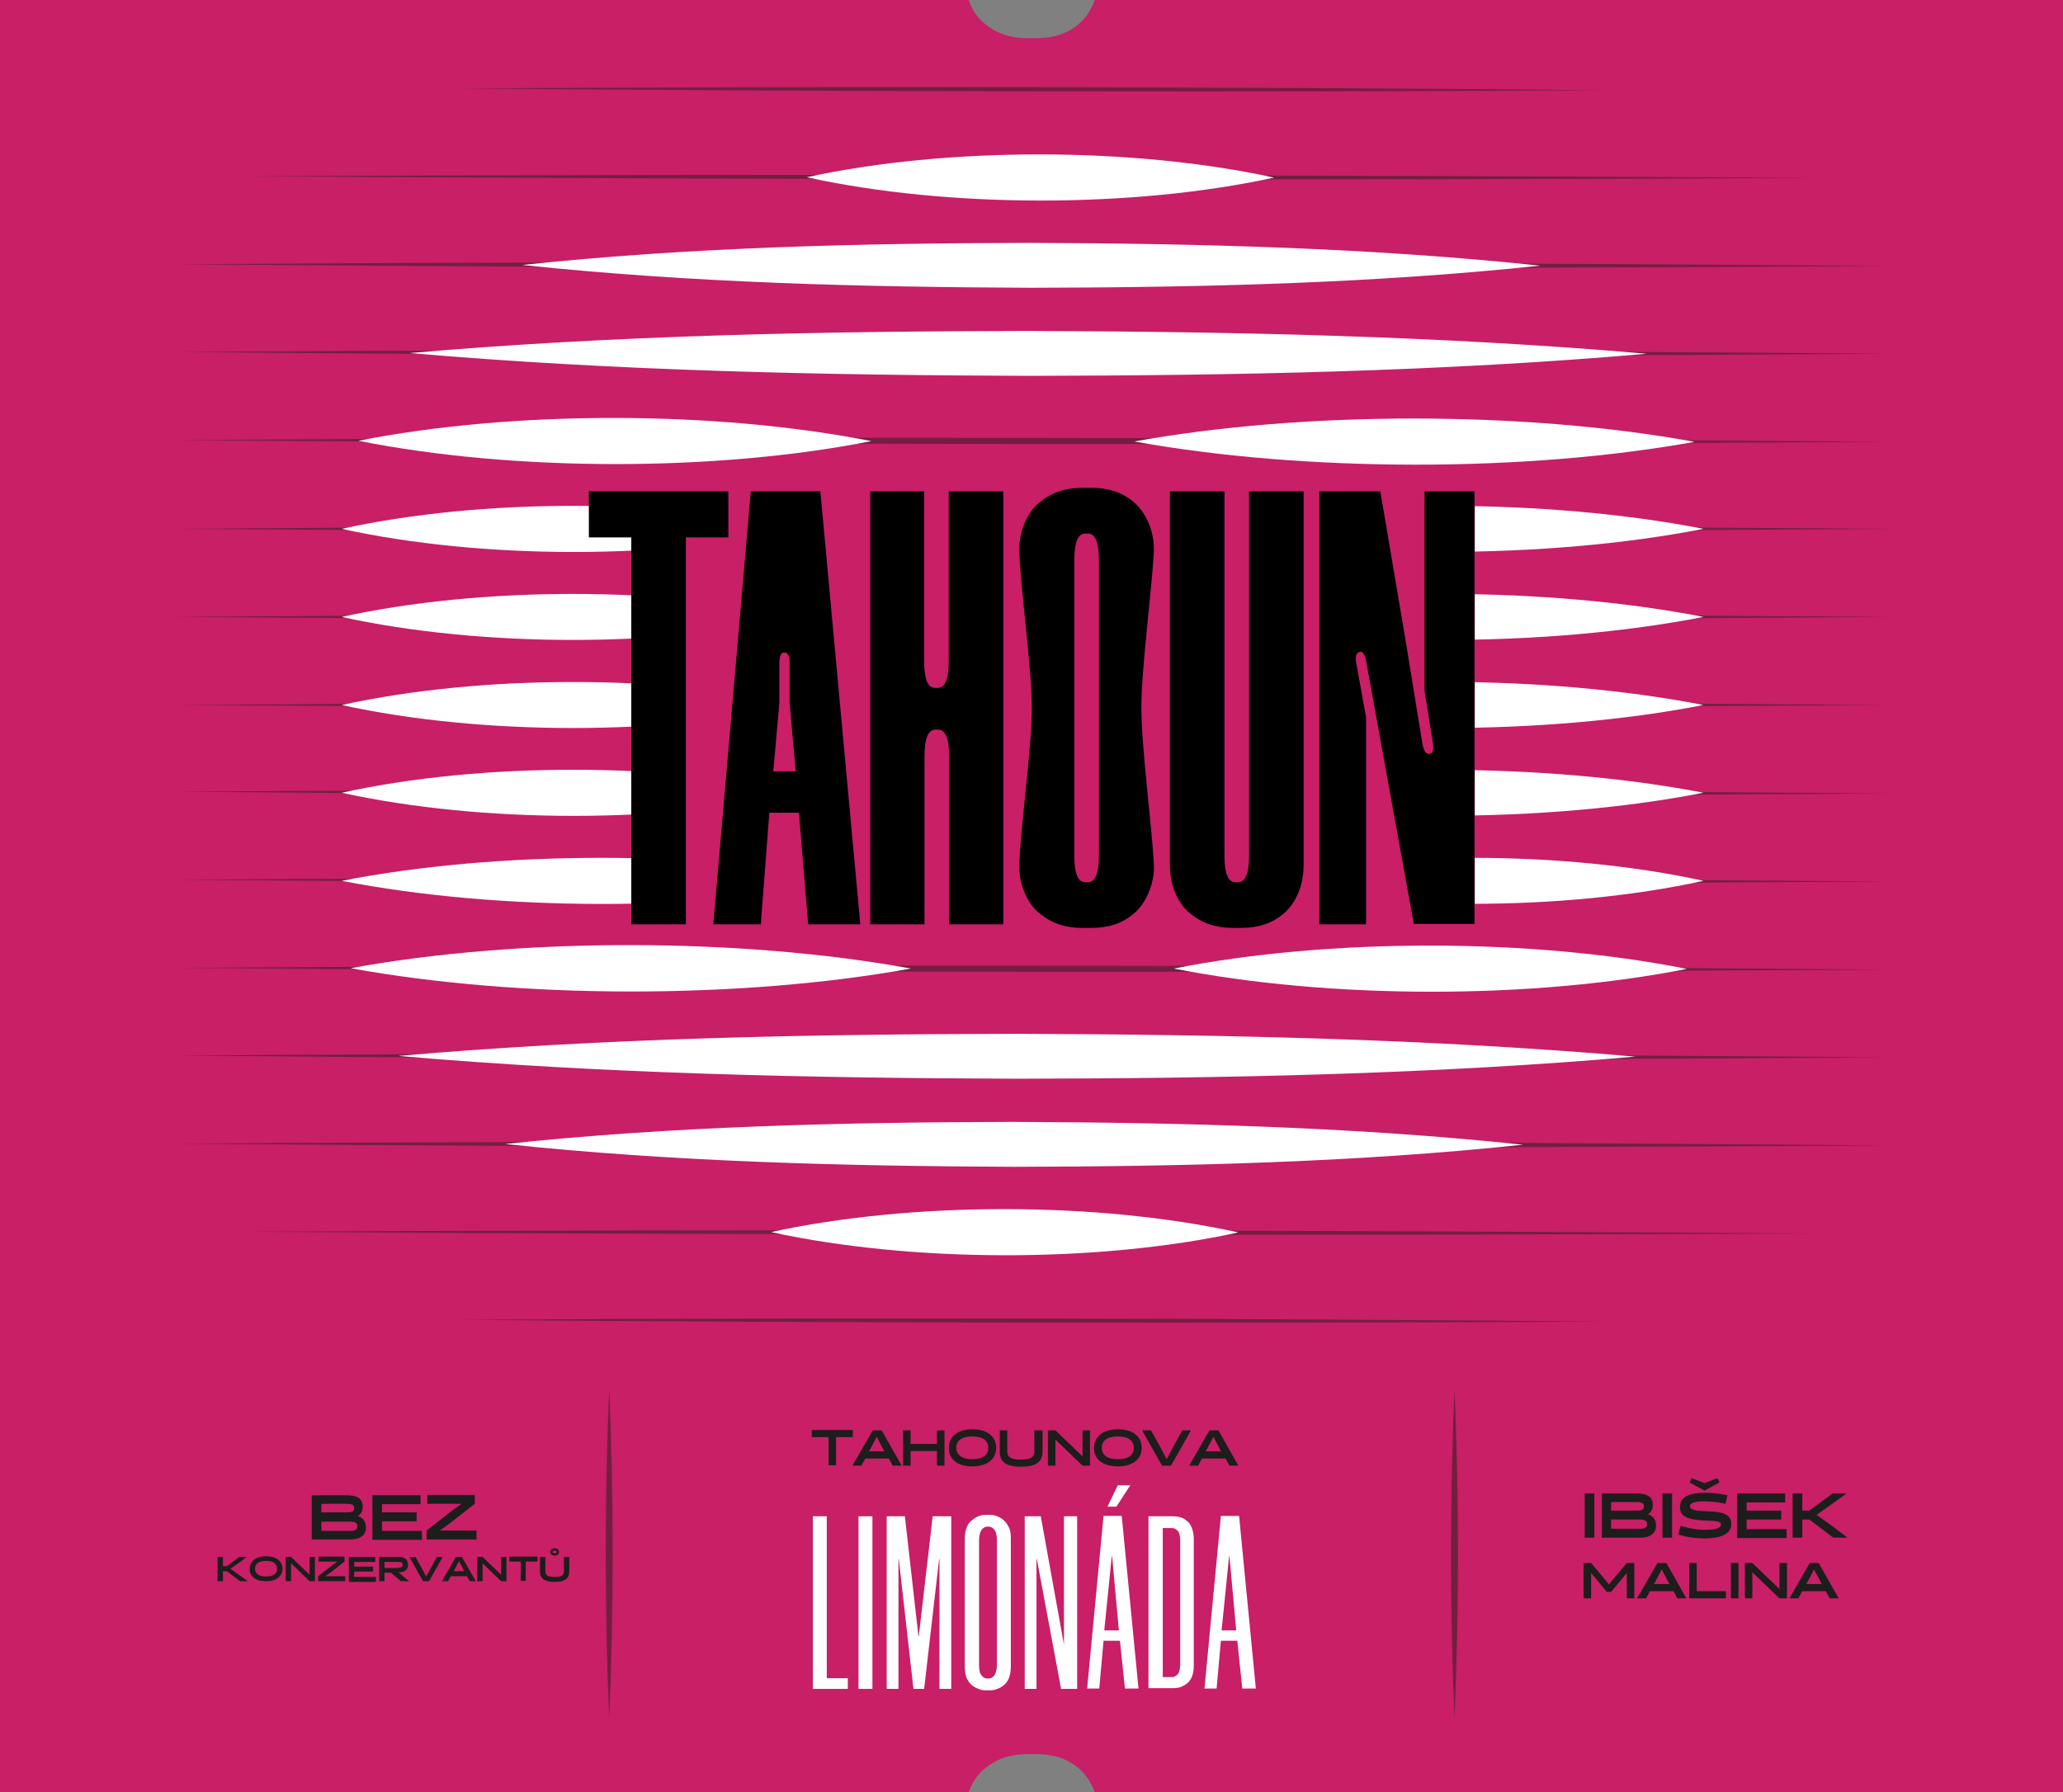 <?xml version="1.0" encoding="utf-8"?>
<!-- Generator: Adobe Illustrator 25.4.1, SVG Export Plug-In . SVG Version: 6.00 Build 0)  -->
<svg version="1.1" id="Layer_1" xmlns="http://www.w3.org/2000/svg" xmlns:xlink="http://www.w3.org/1999/xlink" x="0px" y="0px"
	 viewBox="0 0 578.4 502.6" style="enable-background:new 0 0 578.4 502.6;" xml:space="preserve">
<rect x="0" y="0" width="578.4" height="502.6" fill="#808080" stroke="none"/>
<style type="text/css">
	.st0{fill:#C81F66;}
	.st1{opacity:0.5;enable-background:new    ;}
	.st2{clip-path:url(#SVGID_00000011754098752924343720000013418318598632743309_);}
	.st3{clip-path:url(#SVGID_00000162353023663604144380000010517817892969091473_);fill:#1D1D1B;}
	.st4{fill:#FFFFFF;}
	.st5{fill:#1D1D1B;}
	.st6{clip-path:url(#SVGID_00000026877218072348705670000014987423808107118009_);}
	.st7{clip-path:url(#SVGID_00000105425701584174595570000016012556142742976418_);fill:#1D1D1B;}
</style>
<g>
	<rect x="177" y="137.8" class="st0" width="236.5" height="121.8"/>
	<polygon points="204.2,150.7 192.3,150.7 192.3,259.2 177,259.2 177,150.7 165.1,150.7 165.1,137.8 204.2,137.8 	"/>
	<path d="M303.1,260.2c-2.1,0-4.1-0.3-6.2-1c-2.1-0.7-3.9-1.8-5.6-3.2c-1.7-1.4-3-3.3-4-5.6c-1-2.3-1.6-5-1.5-8.2
		c0.4-10.9,3.5-32.7,3.5-43.7c0-10.9-3.1-32.7-3.5-43.7c-0.1-3.1,0.5-5.8,1.5-8.2c1-2.3,2.3-4.2,4-5.6c1.7-1.4,3.5-2.5,5.6-3.2
		c2.1-0.7,4.1-1,6.2-1h3.1c2.2,0,4.3,0.3,6.4,1c2.1,0.7,3.9,1.8,5.5,3.2c1.6,1.4,2.9,3.3,3.9,5.6c1,2.3,1.6,5,1.5,8.2
		c-0.6,10.9-3.5,32.7-3.5,43.7s2.9,32.7,3.5,43.7c0.2,3.1-0.5,5.8-1.5,8.2c-1,2.3-2.3,4.2-3.9,5.6c-1.6,1.4-3.4,2.5-5.5,3.2
		c-2.1,0.7-4.2,1-6.4,1H303.1z M304.3,149.6c-2.1,0-3.1,2.5-3.1,7.5v82.8c0,5,1,7.5,3.1,7.5h0.7c2.1,0,3.1-2.5,3.1-7.5v-82.8
		c0-5-1-7.5-3.1-7.5H304.3z"/>
	<path d="M345.3,260.2c-2.1,0-4.1-0.3-6.2-1c-2.1-0.7-3.9-1.8-5.6-3.2c-1.7-1.4-3-3.3-4-5.6c-1-2.3-1.5-5-1.5-8.2V137.8h15.3v102.1
		c0,5,1,7.5,3.1,7.5h0.7c2.1,0,3.1-2.5,3.1-7.5V137.8h15.3v104.4c0,3.1-0.5,5.8-1.5,8.2c-1,2.3-2.3,4.2-3.9,5.6
		c-1.6,1.4-3.4,2.5-5.5,3.2c-2.1,0.7-4.2,1-6.4,1H345.3z"/>
	<path d="M230,137.8h-19.5L200,259.2h13.3l2.4-31.3h8.3l2.6,31.3h14.6L230,137.8z M216.8,216.3l1.7-19.1v-11c0-2.1,0.4-3.2,1.2-3.2
		v0h0.1h0.3h0.1l0,0c0.8,0.1,1.2,1.2,1.2,3.2v11l1.7,19.1H216.8z"/>
	<path d="M399.4,137.8v55.9l2.3,14.4c0.3,2,0.1,3.1-0.8,3.3l-0.3,0c-0.8,0.1-1.4-0.8-1.8-2.8l-4.8-29.5l-7-41.3h-17.1v121.4H383v-58
		l-2.7-15c-0.4-2-0.1-3.1,0.7-3.3l0.3-0.1c0.8-0.2,1.4,0.8,1.8,2.8l0,0.2h0l13.3,73.3h17V137.8H399.4z"/>
	<path d="M274,137.8h-8v47.6c0,5-1,7.5-3.1,7.5h-0.7c-2.1,0-3.1-2.5-3.1-7.5v-47.6H251h-7v121.4h7h8.2v-47.1c0-5,1-7.5,3.1-7.5h0.7
		c2.1,0,3.1,2.5,3.1,7.5v47.1h8h7.2V137.8H274z"/>
</g>
<path class="st0" d="M306.9,0c-0.1,0.3-0.2,0.6-0.3,0.9c-1,2.3-2.3,4.2-3.9,5.6c-1.6,1.5-3.4,2.5-5.5,3.2c-2.1,0.7-4.2,1-6.4,1h-3.1
	c-2.1,0-4.1-0.3-6.2-1c-2.1-0.7-3.9-1.8-5.6-3.2c-1.7-1.4-3-3.3-4-5.6c-0.1-0.3-0.2-0.6-0.3-0.9H0v502.6h271.6
	c0.1-0.3,0.2-0.6,0.3-0.9c1-2.3,2.3-4.2,4-5.6c1.7-1.4,3.5-2.5,5.6-3.2c2.1-0.7,4.1-1,6.2-1h3.1c2.2,0,4.3,0.3,6.4,1
	c2.1,0.7,3.9,1.8,5.5,3.2c1.6,1.4,2.9,3.3,3.9,5.6c0.1,0.3,0.2,0.6,0.3,0.9h271.5V0H306.9z"/>
<g>
	<g class="st1">
		<g>
			<defs>
				<rect id="SVGID_1_" x="48.2" y="24" width="482" height="347"/>
			</defs>
			<clipPath id="SVGID_00000120527298036601128340000001587412166246571157_">
				<use xlink:href="#SVGID_1_"  style="overflow:visible;"/>
			</clipPath>
			<g style="clip-path:url(#SVGID_00000120527298036601128340000001587412166246571157_);">
				<defs>
					<rect id="SVGID_00000111157206957405082800000002619245960554185650_" x="48.9" y="24.4" width="480.5" height="346.5"/>
				</defs>
				<clipPath id="SVGID_00000039106797235674378690000016351149048084895638_">
					<use xlink:href="#SVGID_00000111157206957405082800000002619245960554185650_"  style="overflow:visible;"/>
				</clipPath>
				<path style="clip-path:url(#SVGID_00000039106797235674378690000016351149048084895638_);fill:#1D1D1B;" d="M48.9,148.3
					c153.9-1.2,326.6-1.2,480.5,0C375.5,149.5,202.9,149.5,48.9,148.3"/>
				<path style="clip-path:url(#SVGID_00000039106797235674378690000016351149048084895638_);fill:#1D1D1B;" d="M129.2,24.8
					c102.5-0.6,217.4-0.5,319.9,0.5C346.7,25.9,231.7,25.7,129.2,24.8"/>
				<path style="clip-path:url(#SVGID_00000039106797235674378690000016351149048084895638_);fill:#1D1D1B;" d="M49.4,74.1
					c153.6-1,325.9-0.8,479.5,0.5C375.3,75.6,203,75.4,49.4,74.1"/>
				<path style="clip-path:url(#SVGID_00000039106797235674378690000016351149048084895638_);fill:#1D1D1B;" d="M49.4,98.7
					c153.6-1,325.9-0.8,479.5,0.5C375.3,100.3,203,100.1,49.4,98.7"/>
				<path style="clip-path:url(#SVGID_00000039106797235674378690000016351149048084895638_);fill:#1D1D1B;" d="M49.4,123.4
					c153.6-1,325.9-0.8,479.5,0.5C375.3,124.9,203,124.7,49.4,123.4"/>
				<path style="clip-path:url(#SVGID_00000039106797235674378690000016351149048084895638_);fill:#1D1D1B;" d="M49.4,222
					c153.6-1,325.9-0.8,479.5,0.5C375.3,223.6,203,223.4,49.4,222"/>
				<path style="clip-path:url(#SVGID_00000039106797235674378690000016351149048084895638_);fill:#1D1D1B;" d="M49.4,246.7
					c153.6-1,325.9-0.8,479.5,0.5C375.3,248.2,203,248,49.4,246.7"/>
				<path style="clip-path:url(#SVGID_00000039106797235674378690000016351149048084895638_);fill:#1D1D1B;" d="M49.4,271.4
					c153.6-1,325.9-0.8,479.5,0.5C375.3,272.9,203,272.7,49.4,271.4"/>
				<path style="clip-path:url(#SVGID_00000039106797235674378690000016351149048084895638_);fill:#1D1D1B;" d="M49.4,296
					c153.6-1,325.9-0.8,479.5,0.5C375.3,297.6,203,297.4,49.4,296"/>
				<path style="clip-path:url(#SVGID_00000039106797235674378690000016351149048084895638_);fill:#1D1D1B;" d="M49.4,320.7
					c153.6-1,325.9-0.8,479.5,0.5C375.3,322.2,203,322,49.4,320.7"/>
				<path style="clip-path:url(#SVGID_00000039106797235674378690000016351149048084895638_);fill:#1D1D1B;" d="M508.5,49.9
					C368,50.6,210.4,50.4,69.8,49.4C210.4,48.8,368,49,508.5,49.9"/>
				<path style="clip-path:url(#SVGID_00000039106797235674378690000016351149048084895638_);fill:#1D1D1B;" d="M508.5,345.9
					c-140.5,0.6-298.2,0.4-438.7-0.5C210.4,344.7,368,344.9,508.5,345.9"/>
				<path style="clip-path:url(#SVGID_00000039106797235674378690000016351149048084895638_);fill:#1D1D1B;" d="M49.2,173
					c153.7-1.2,326.2-1.2,479.9,0C375.4,174.2,203,174.2,49.2,173"/>
				<path style="clip-path:url(#SVGID_00000039106797235674378690000016351149048084895638_);fill:#1D1D1B;" d="M49.9,197.7
					c153.3-1.2,325.3-1.2,478.7,0C375.2,198.8,203.2,198.8,49.9,197.7"/>
				<path style="clip-path:url(#SVGID_00000039106797235674378690000016351149048084895638_);fill:#1D1D1B;" d="M129.2,370.1
					c102.5-0.6,217.4-0.5,319.9,0.5C346.7,371.1,231.7,371,129.2,370.1"/>
			</g>
		</g>
	</g>
	<path class="st4" d="M477.6,148.3c-44,8.6-101.6,8.6-145.6,0C376,139.7,433.5,139.7,477.6,148.3"/>
	<path class="st4" d="M95.8,148.3c39.2-8.6,90.4-8.6,129.6,0C186.3,157,135,156.9,95.8,148.3"/>
	<g>
		<path class="st4" d="M477.6,173c-44,8.6-101.6,8.6-145.6,0C376,164.4,433.5,164.4,477.6,173"/>
		<path class="st4" d="M95.8,173c39.2-8.6,90.4-8.6,129.6,0C186.3,181.6,135,181.6,95.8,173"/>
	</g>
	<g>
		<path class="st4" d="M477.6,197.7c-44,8.6-101.6,8.6-145.6,0C376,189,433.5,189.1,477.6,197.7"/>
		<path class="st4" d="M95.8,197.7c39.2-8.6,90.4-8.6,129.6,0C186.3,206.3,135,206.3,95.8,197.7"/>
	</g>
	<g>
		<path class="st4" d="M477.6,222.3c-44,8.6-101.6,8.6-145.6,0C376,213.7,433.5,213.8,477.6,222.3"/>
		<path class="st4" d="M95.8,222.3c39.2-8.6,90.4-8.6,129.6,0C186.3,231,135,230.9,95.8,222.3"/>
	</g>
	<path class="st4" d="M431.8,74.5c-47.3,5-94.9,6.1-142.7,6.2c-47.8-0.2-95.4-1.4-142.7-6.4c47.3-5,94.9-6.1,142.7-6.2
		C337,68.3,384.5,69.5,431.8,74.5"/>
	<path class="st4" d="M114.9,99c57.6-5,115.4-6.1,173.4-6.2c58,0.2,115.8,1.4,173.4,6.4c-57.6,5-115.4,6.1-173.4,6.2
		C230.3,105.2,172.5,104,114.9,99"/>
	<path class="st4" d="M318,123.8c47.6-8.6,109.5-8.6,157.1,0.1C427.5,132.5,365.7,132.4,318,123.8"/>
	<path class="st4" d="M244.3,123.7c-43.5,8.6-100.3,8.6-143.8-0.1C144,115,200.7,115.1,244.3,123.7"/>
	<path class="st4" d="M357.2,49.8c-39.5,8.6-91.5,8.6-131-0.1C265.7,41.1,317.7,41.2,357.2,49.8"/>
	<g>
		<path class="st4" d="M95.8,247c44-8.6,101.6-8.6,145.6,0C197.4,255.7,139.9,255.6,95.8,247"/>
		<path class="st4" d="M477.6,247c-39.2,8.6-90.4,8.6-129.6,0C387.1,238.4,438.4,238.4,477.6,247"/>
		<path class="st4" d="M141.6,320.8c47.3-5,94.9-6.1,142.7-6.2c47.8,0.2,95.4,1.4,142.7,6.4c-47.3,5-94.9,6.1-142.7,6.2
			C236.4,327,188.9,325.8,141.6,320.8"/>
		<path class="st4" d="M458.5,296.3c-57.6,5-115.4,6.1-173.4,6.2c-58-0.2-115.8-1.4-173.4-6.4c57.6-5,115.4-6.1,173.4-6.2
			C343.1,290.1,400.9,291.3,458.5,296.3"/>
		<path class="st4" d="M255.4,271.6c-47.6,8.6-109.5,8.6-157.1-0.1C145.9,262.8,207.7,262.9,255.4,271.6"/>
		<path class="st4" d="M329.1,271.6c43.5-8.6,100.3-8.6,143.8,0.1C429.4,280.3,372.7,280.2,329.1,271.6"/>
		<path class="st4" d="M216.2,345.5c39.5-8.6,91.5-8.6,131,0.1C307.7,354.2,255.7,354.1,216.2,345.5"/>
	</g>
	<g>
		<path class="st5" d="M444.3,418.8h2.7v12.4h-2.7V418.8z"/>
		<path class="st5" d="M449.1,431.2v-12.4h9.8c2.7,0,4.5,0.8,4.5,3.2c0,1.3-0.5,2.1-1.4,2.6c1.4,0.5,2.3,1.5,2.3,3.2
			c0,2-1.3,3.4-4.5,3.4H449.1z M451.7,421.3v2.3h7.2c1.5,0,2-0.3,2-1.2c0-0.8-0.5-1.2-2-1.2H451.7z M451.7,426v2.7h8.1
			c1.4,0,2-0.4,2-1.3c0-0.9-0.6-1.3-2-1.3H451.7z"/>
		<path class="st5" d="M466.1,418.8h2.7v12.4h-2.7V418.8z"/>
		<path class="st5" d="M470.5,430.3l0.7-2.4c2.4,0.7,4.5,1.1,7.1,1.1c0.8,0,4.2,0,4.2-1.5c0-0.9-1.2-1-4.1-1.1
			c-3.6-0.2-7.4-0.4-7.4-3.8s3.9-4,7-4c2,0,4.1,0.2,6.3,0.7l-0.5,2.4c-1.9-0.4-3.8-0.7-6.2-0.7c-0.6,0-3.8,0-3.8,1.4
			c0,1.2,2.4,1.3,4.9,1.4c3.5,0.1,6.7,0.5,6.7,3.5c0,3.5-4.3,4.1-7.4,4.1C475.6,431.4,473,431.1,470.5,430.3z M481.5,414.5l0.6,1.2
			l-4.2,2.3l-4.2-2.3l0.6-1.2l3.6,1.4L481.5,414.5z"/>
		<path class="st5" d="M487,431.2v-12.4h13.5v2.5h-10.8v2.3h9.7v2.5h-9.7v2.7h11.2v2.5H487z"/>
		<path class="st5" d="M518,431.2H514l-6.7-5.1h-2v5.1h-2.7v-12.4h2.7v4.8h2l6.5-4.8h3.9l-4.3,3.1l-4.1,2.9l4.6,3.3L518,431.2z"/>
	</g>
	<g>
		<path class="st5" d="M450.5,446.4l-4.4-5.3l0,1.4v5.7H444v-9.9h2.1l5,6l5-6h2.1v9.9h-2.1v-5.7l0-1.4l-4.4,5.3H450.5z"/>
		<path class="st5" d="M472.8,448.2h-2.5l-1.1-2h-6.6l-1.1,2H459l5.7-9.9h2.5L472.8,448.2z M463.9,443.9l-0.2,0.3h4.4l-0.2-0.3
			l-2-3.8L463.9,443.9z"/>
		<path class="st5" d="M473.6,448.2v-9.9h2.1v7.9h8.2v2H473.6z"/>
		<path class="st5" d="M485.3,438.3h2.1v9.9h-2.1V438.3z"/>
		<path class="st5" d="M498.9,438.3h2.1v9.9h-2.1l-7.6-7.3l0,1.6v5.7h-2.1v-9.9h2.1l7.6,7.3l0-1.6V438.3z"/>
		<path class="st5" d="M515.5,448.2h-2.5l-1.1-2h-6.6l-1.1,2h-2.5l5.7-9.9h2.5L515.5,448.2z M506.6,443.9l-0.2,0.3h4.4l-0.2-0.3
			l-2-3.8L506.6,443.9z"/>
	</g>
	<g>
		<path class="st5" d="M87.4,431.7v-12.4h9.8c2.7,0,4.5,0.8,4.5,3.2c0,1.3-0.5,2.1-1.4,2.6c1.4,0.5,2.3,1.5,2.3,3.2
			c0,2-1.3,3.4-4.5,3.4H87.4z M90.1,421.8v2.3h7.2c1.5,0,2-0.3,2-1.2c0-0.8-0.5-1.2-2-1.2H90.1z M90.1,426.6v2.7h8.1
			c1.4,0,2-0.4,2-1.3c0-0.9-0.6-1.3-2-1.3H90.1z"/>
		<path class="st5" d="M104.4,431.7v-12.4h13.5v2.5h-10.8v2.3h9.7v2.5h-9.7v2.7h11.2v2.5H104.4z"/>
		<path class="st5" d="M119.6,431.7v-2.5l7.3-5.7l2.5-1.8h-9.6v-2.5h13.3v2.5l-7.3,5.7l-2.5,1.8h10.3v2.5H119.6z"/>
		<path class="st5" d="M69.5,443.4h-2.2l-3.7-2.8h-1.1v2.8h-1.5v-6.8h1.5v2.6h1.1l3.5-2.6h2.1l-2.3,1.7l-2.3,1.6l2.5,1.8L69.5,443.4
			z"/>
		<path class="st5" d="M74.6,436.4c3,0,4.6,1.5,4.6,3.5c0,2-1.6,3.5-4.6,3.5S70,442,70,440C70,437.9,71.6,436.4,74.6,436.4z
			 M74.6,442.1c2.1,0,3.1-0.9,3.1-2.2c0-1.3-1-2.2-3.1-2.2c-2.1,0-3.1,0.9-3.1,2.2C71.5,441.2,72.5,442.1,74.6,442.1z"/>
		<path class="st5" d="M86.8,436.6h1.5v6.8h-1.5l-5.2-5l0,1.1v3.9h-1.5v-6.8h1.5l5.2,5l0-1.1V436.6z"/>
		<path class="st5" d="M89.2,443.4V442l4-3.1l1.4-1h-5.3v-1.4h7.3v1.4l-4,3.1l-1.4,1h5.6v1.4H89.2z"/>
		<path class="st5" d="M97.8,443.4v-6.8h7.4v1.4h-5.9v1.3h5.3v1.4h-5.3v1.5h6.1v1.4H97.8z"/>
		<path class="st5" d="M106.4,436.6h5.4c1.5,0,2.6,0.6,2.6,2.2c0,1.6-1.2,2.1-2.6,2.1h-0.1l3,2.5h-2.3l-2.8-2.4h-1.8v2.4h-1.5V436.6
			z M111.8,439.6c0.6,0,1.1-0.2,1.1-0.8s-0.4-0.8-1.1-0.8h-4v1.7H111.8z"/>
		<path class="st5" d="M124.1,436.6l-3.8,6.8h-1.7l-3.8-6.8h1.7l1.6,2.9l1.4,2.6l1.4-2.6l1.6-2.9H124.1z"/>
		<path class="st5" d="M133.4,443.4h-1.7l-0.8-1.4h-4.5l-0.8,1.4h-1.7l3.9-6.8h1.7L133.4,443.4z M127.3,440.4l-0.1,0.2h3l-0.1-0.2
			l-1.4-2.6L127.3,440.4z"/>
		<path class="st5" d="M140.5,436.6h1.5v6.8h-1.5l-5.2-5l0,1.1v3.9h-1.5v-6.8h1.5l5.2,5l0-1.1V436.6z"/>
		<path class="st5" d="M147.4,437.9v5.4H146v-5.4h-3.2v-1.4h7.9v1.4H147.4z"/>
		<path class="st5" d="M158.1,436.6h1.5v4.1c0,2-1.4,2.9-4.1,2.9s-4.1-0.9-4.1-2.9v-4.1h1.5v4.1c0,1.3,1.1,1.5,2.6,1.5
			s2.6-0.2,2.6-1.5V436.6z M155.5,434.2c0.8,0,1.2,0.4,1.2,1c0,0.6-0.4,1-1.2,1c-0.8,0-1.2-0.4-1.2-1
			C154.3,434.6,154.7,434.2,155.5,434.2z M155.5,435.6c0.4,0,0.6-0.2,0.6-0.4c0-0.2-0.2-0.4-0.6-0.4c-0.4,0-0.6,0.2-0.6,0.4
			C154.9,435.4,155.1,435.6,155.5,435.6z"/>
	</g>
</g>
<g>
	<g class="st1">
		<g>
			<defs>
				<rect id="SVGID_00000073680716133495337750000008694822900122345627_" x="169.2" y="389" width="240" height="93"/>
			</defs>
			<clipPath id="SVGID_00000119111507128472222120000000551796492408659617_">
				<use xlink:href="#SVGID_00000073680716133495337750000008694822900122345627_"  style="overflow:visible;"/>
			</clipPath>
			<g style="clip-path:url(#SVGID_00000119111507128472222120000000551796492408659617_);">
				<defs>
					<rect id="SVGID_00000049202654248159298960000009707422923542280353_" x="169.8" y="389.4" width="238.9" height="92.5"/>
				</defs>
				<clipPath id="SVGID_00000103227862196999660290000010133498257032431258_">
					<use xlink:href="#SVGID_00000049202654248159298960000009707422923542280353_"  style="overflow:visible;"/>
				</clipPath>
				<path style="clip-path:url(#SVGID_00000103227862196999660290000010133498257032431258_);fill:#1D1D1B;" d="M170.8,389.4
					c1.3,30.8,1.3,61.7,0,92.5C169.5,451.1,169.5,420.3,170.8,389.4"/>
				<path style="clip-path:url(#SVGID_00000103227862196999660290000010133498257032431258_);fill:#1D1D1B;" d="M407.8,389.4
					c1.3,30.8,1.3,61.7,0,92.5C406.5,451.1,406.5,420.3,407.8,389.4"/>
			</g>
		</g>
	</g>
	<g>
		<path class="st4" d="M231.8,425.2v45.4h5.9v3h-9.8v-48.4H231.8z"/>
		<path class="st4" d="M244.6,425.2v48.4h-3.9v-48.4H244.6z"/>
		<path class="st4" d="M266.7,425.2v48.4h-3.3v-36.4h-0.1l-4.2,36.4h-3l-4.1-36.4h-0.1v36.4h-3.3v-48.4h5.1l3.8,33.6h0.1l3.9-33.6
			H266.7z"/>
		<path class="st4" d="M276.4,474c-0.7,0-1.4-0.1-2.1-0.4c-0.7-0.3-1.3-0.6-1.9-1.1c-0.6-0.5-1-1.2-1.4-2c-0.3-0.8-0.5-1.8-0.5-3
			v-36.1c0-1.2,0.2-2.1,0.5-3s0.8-1.5,1.4-2c0.6-0.5,1.2-0.9,1.9-1.2c0.7-0.3,1.4-0.4,2.1-0.4h1.1c0.7,0,1.4,0.1,2.1,0.4
			c0.7,0.3,1.3,0.6,1.9,1.2c0.6,0.5,1,1.2,1.4,2s0.5,1.8,0.5,3v36.1c0,1.2-0.2,2.1-0.5,3c-0.3,0.8-0.8,1.5-1.4,2
			c-0.6,0.5-1.2,0.9-1.9,1.1c-0.7,0.3-1.4,0.4-2.1,0.4H276.4z M276.8,428.1c-0.6,0-1.1,0.3-1.6,0.9c-0.4,0.6-0.7,1.6-0.7,2.9v35
			c0,1.4,0.2,2.4,0.7,2.9c0.4,0.6,1,0.9,1.6,0.9h0.4c0.6,0,1.1-0.3,1.6-0.9c0.4-0.6,0.7-1.6,0.7-2.9v-35c0-1.3-0.2-2.3-0.7-2.9
			c-0.4-0.6-1-0.9-1.6-0.9H276.8z"/>
		<path class="st4" d="M297.5,473.6l-6.8-36.4h-0.1v36.4h-3.3v-48.4h4.5l6.5,36v-36h3.7v48.4H297.5z"/>
		<path class="st4" d="M314,460.1h-4.6l-1.2,13.4h-3.4l4.6-48.4h5.1l4.7,48.4h-3.8L314,460.1z M309.6,457.2h4.1l-1.9-20.8h-0.1
			L309.6,457.2z M310.5,422.5l2.9-6h3.5l-3.9,6H310.5z"/>
		<path class="st4" d="M322,473.6v-48.4h6.9c0.7,0,1.4,0.1,2.1,0.3c0.7,0.2,1.3,0.6,1.9,1.1c0.6,0.5,1,1.2,1.3,2
			c0.3,0.8,0.5,1.8,0.5,2.9v35.7c0,1.2-0.2,2.1-0.5,2.9c-0.3,0.8-0.8,1.5-1.3,1.9c-0.6,0.5-1.2,0.8-1.9,1.1
			c-0.7,0.2-1.4,0.3-2.1,0.3H322z M326,428.5v41.8h2.6c0.6,0,1.1-0.3,1.6-0.8c0.4-0.5,0.7-1.5,0.7-2.8v-34.6c0-1.3-0.2-2.3-0.7-2.8
			c-0.4-0.5-1-0.8-1.6-0.8H326z"/>
		<path class="st4" d="M346.9,460.1h-4.6l-1.2,13.4h-3.4l4.6-48.4h5.1l4.7,48.4h-3.8L346.9,460.1z M342.5,457.2h4.1l-1.9-20.8h-0.1
			L342.5,457.2z"/>
	</g>
	<g>
		<path class="st5" d="M234.4,403v7.9h-2.1V403h-4.7v-2h11.5v2H234.4z"/>
		<path class="st5" d="M252.8,411h-2.5l-1.1-2h-6.6l-1.1,2H239l5.7-9.9h2.5L252.8,411z M243.8,406.7l-0.2,0.3h4.4l-0.2-0.3l-2-3.8
			L243.8,406.7z"/>
		<path class="st5" d="M262.7,411v-4.1h-7.4v4.1h-2.1v-9.9h2.1v3.8h7.4v-3.8h2.1v9.9H262.7z"/>
		<path class="st5" d="M272.6,400.8c4.4,0,6.7,2.2,6.7,5.2c0,3-2.3,5.2-6.7,5.2S266,409,266,406C266,403.1,268.3,400.8,272.6,400.8z
			 M272.6,409.2c3.1,0,4.5-1.3,4.5-3.2s-1.4-3.2-4.5-3.2c-3.1,0-4.5,1.3-4.5,3.2S269.6,409.2,272.6,409.2z"/>
		<path class="st5" d="M290.2,401.1h2.1v6c0,2.9-2,4.2-6,4.2s-6-1.2-6-4.2v-6h2.1v6c0,1.8,1.6,2.2,3.8,2.2s3.8-0.4,3.8-2.2V401.1z"
			/>
		<path class="st5" d="M303.5,401.1h2.1v9.9h-2.1l-7.6-7.3l0,1.6v5.7h-2.1v-9.9h2.1l7.6,7.3l0-1.6V401.1z"/>
		<path class="st5" d="M313.4,400.8c4.4,0,6.7,2.2,6.7,5.2c0,3-2.3,5.2-6.7,5.2s-6.7-2.2-6.7-5.2C306.8,403.1,309,400.8,313.4,400.8
			z M313.4,409.2c3.1,0,4.5-1.3,4.5-3.2s-1.4-3.2-4.5-3.2s-4.5,1.3-4.5,3.2S310.3,409.2,313.4,409.2z"/>
		<path class="st5" d="M333.9,401.1l-5.6,9.9h-2.5l-5.6-9.9h2.5l2.4,4.3l2,3.8l2-3.8l2.4-4.3H333.9z"/>
		<path class="st5" d="M347.2,411h-2.5l-1.1-2h-6.6l-1.1,2h-2.5l5.7-9.9h2.5L347.2,411z M338.2,406.7l-0.2,0.3h4.4l-0.2-0.3l-2-3.8
			L338.2,406.7z"/>
	</g>
</g>
<g>
	<defs>
		<rect id="SVGID_00000127042135838705063320000006129256627542053783_" x="73.4" y="45" width="432.2" height="307"/>
	</defs>
	<clipPath id="SVGID_00000044167918352466660370000000349107601489041048_">
		<use xlink:href="#SVGID_00000127042135838705063320000006129256627542053783_"  style="overflow:visible;"/>
	</clipPath>
</g>
<rect x="177" y="137.8" class="st0" width="236.5" height="121.8"/>
<polygon points="204.2,150.7 192.3,150.7 192.3,259.2 177,259.2 177,150.7 165.1,150.7 165.1,137.8 204.2,137.8 "/>
<path d="M303.1,260.2c-2.1,0-4.1-0.3-6.2-1c-2.1-0.7-3.9-1.8-5.6-3.2c-1.7-1.4-3-3.3-4-5.6c-1-2.3-1.6-5-1.5-8.2
	c0.4-10.9,3.5-32.7,3.5-43.7c0-10.9-3.1-32.7-3.5-43.7c-0.1-3.1,0.5-5.8,1.5-8.2c1-2.3,2.3-4.2,4-5.6c1.7-1.4,3.5-2.5,5.6-3.2
	c2.1-0.7,4.1-1,6.2-1h3.1c2.2,0,4.3,0.3,6.4,1c2.1,0.7,3.9,1.8,5.5,3.2c1.6,1.4,2.9,3.3,3.9,5.6c1,2.3,1.6,5,1.5,8.2
	c-0.6,10.9-3.5,32.7-3.5,43.7s2.9,32.7,3.5,43.7c0.2,3.1-0.5,5.8-1.5,8.2c-1,2.3-2.3,4.2-3.9,5.6c-1.6,1.4-3.4,2.5-5.5,3.2
	c-2.1,0.7-4.2,1-6.4,1H303.1z M304.3,149.6c-2.1,0-3.1,2.5-3.1,7.5v82.8c0,5,1,7.5,3.1,7.5h0.7c2.1,0,3.1-2.5,3.1-7.5v-82.8
	c0-5-1-7.5-3.1-7.5H304.3z"/>
<path d="M345.3,260.2c-2.1,0-4.1-0.3-6.2-1c-2.1-0.7-3.9-1.8-5.6-3.2c-1.7-1.4-3-3.3-4-5.6c-1-2.3-1.5-5-1.5-8.2V137.8h15.3v102.1
	c0,5,1,7.5,3.1,7.5h0.7c2.1,0,3.1-2.5,3.1-7.5V137.8h15.3v104.4c0,3.1-0.5,5.8-1.5,8.2c-1,2.3-2.3,4.2-3.9,5.6
	c-1.6,1.4-3.4,2.5-5.5,3.2c-2.1,0.7-4.2,1-6.4,1H345.3z"/>
<path d="M230,137.8h-19.5L200,259.2h13.3l2.4-31.3h8.3l2.6,31.3h14.6L230,137.8z M216.8,216.3l1.7-19.1v-11c0-2.1,0.4-3.2,1.2-3.2v0
	h0.1h0.3h0.1l0,0c0.8,0.1,1.2,1.2,1.2,3.2v11l1.7,19.1H216.8z"/>
<path d="M399.4,137.8v55.9l2.3,14.4c0.3,2,0.1,3.1-0.8,3.3l-0.3,0c-0.8,0.1-1.4-0.8-1.8-2.8l-4.8-29.5l-7-41.3h-17.1v121.4H383v-58
	l-2.7-15c-0.4-2-0.1-3.1,0.7-3.3l0.3-0.1c0.8-0.2,1.4,0.8,1.8,2.8l0,0.2h0l13.3,73.3h17V137.8H399.4z"/>
<path d="M274,137.8h-8v47.6c0,5-1,7.5-3.1,7.5h-0.7c-2.1,0-3.1-2.5-3.1-7.5v-47.6H251h-7v121.4h7h8.2v-47.1c0-5,1-7.5,3.1-7.5h0.7
	c2.1,0,3.1,2.5,3.1,7.5v47.1h8h7.2V137.8H274z"/>
</svg>
